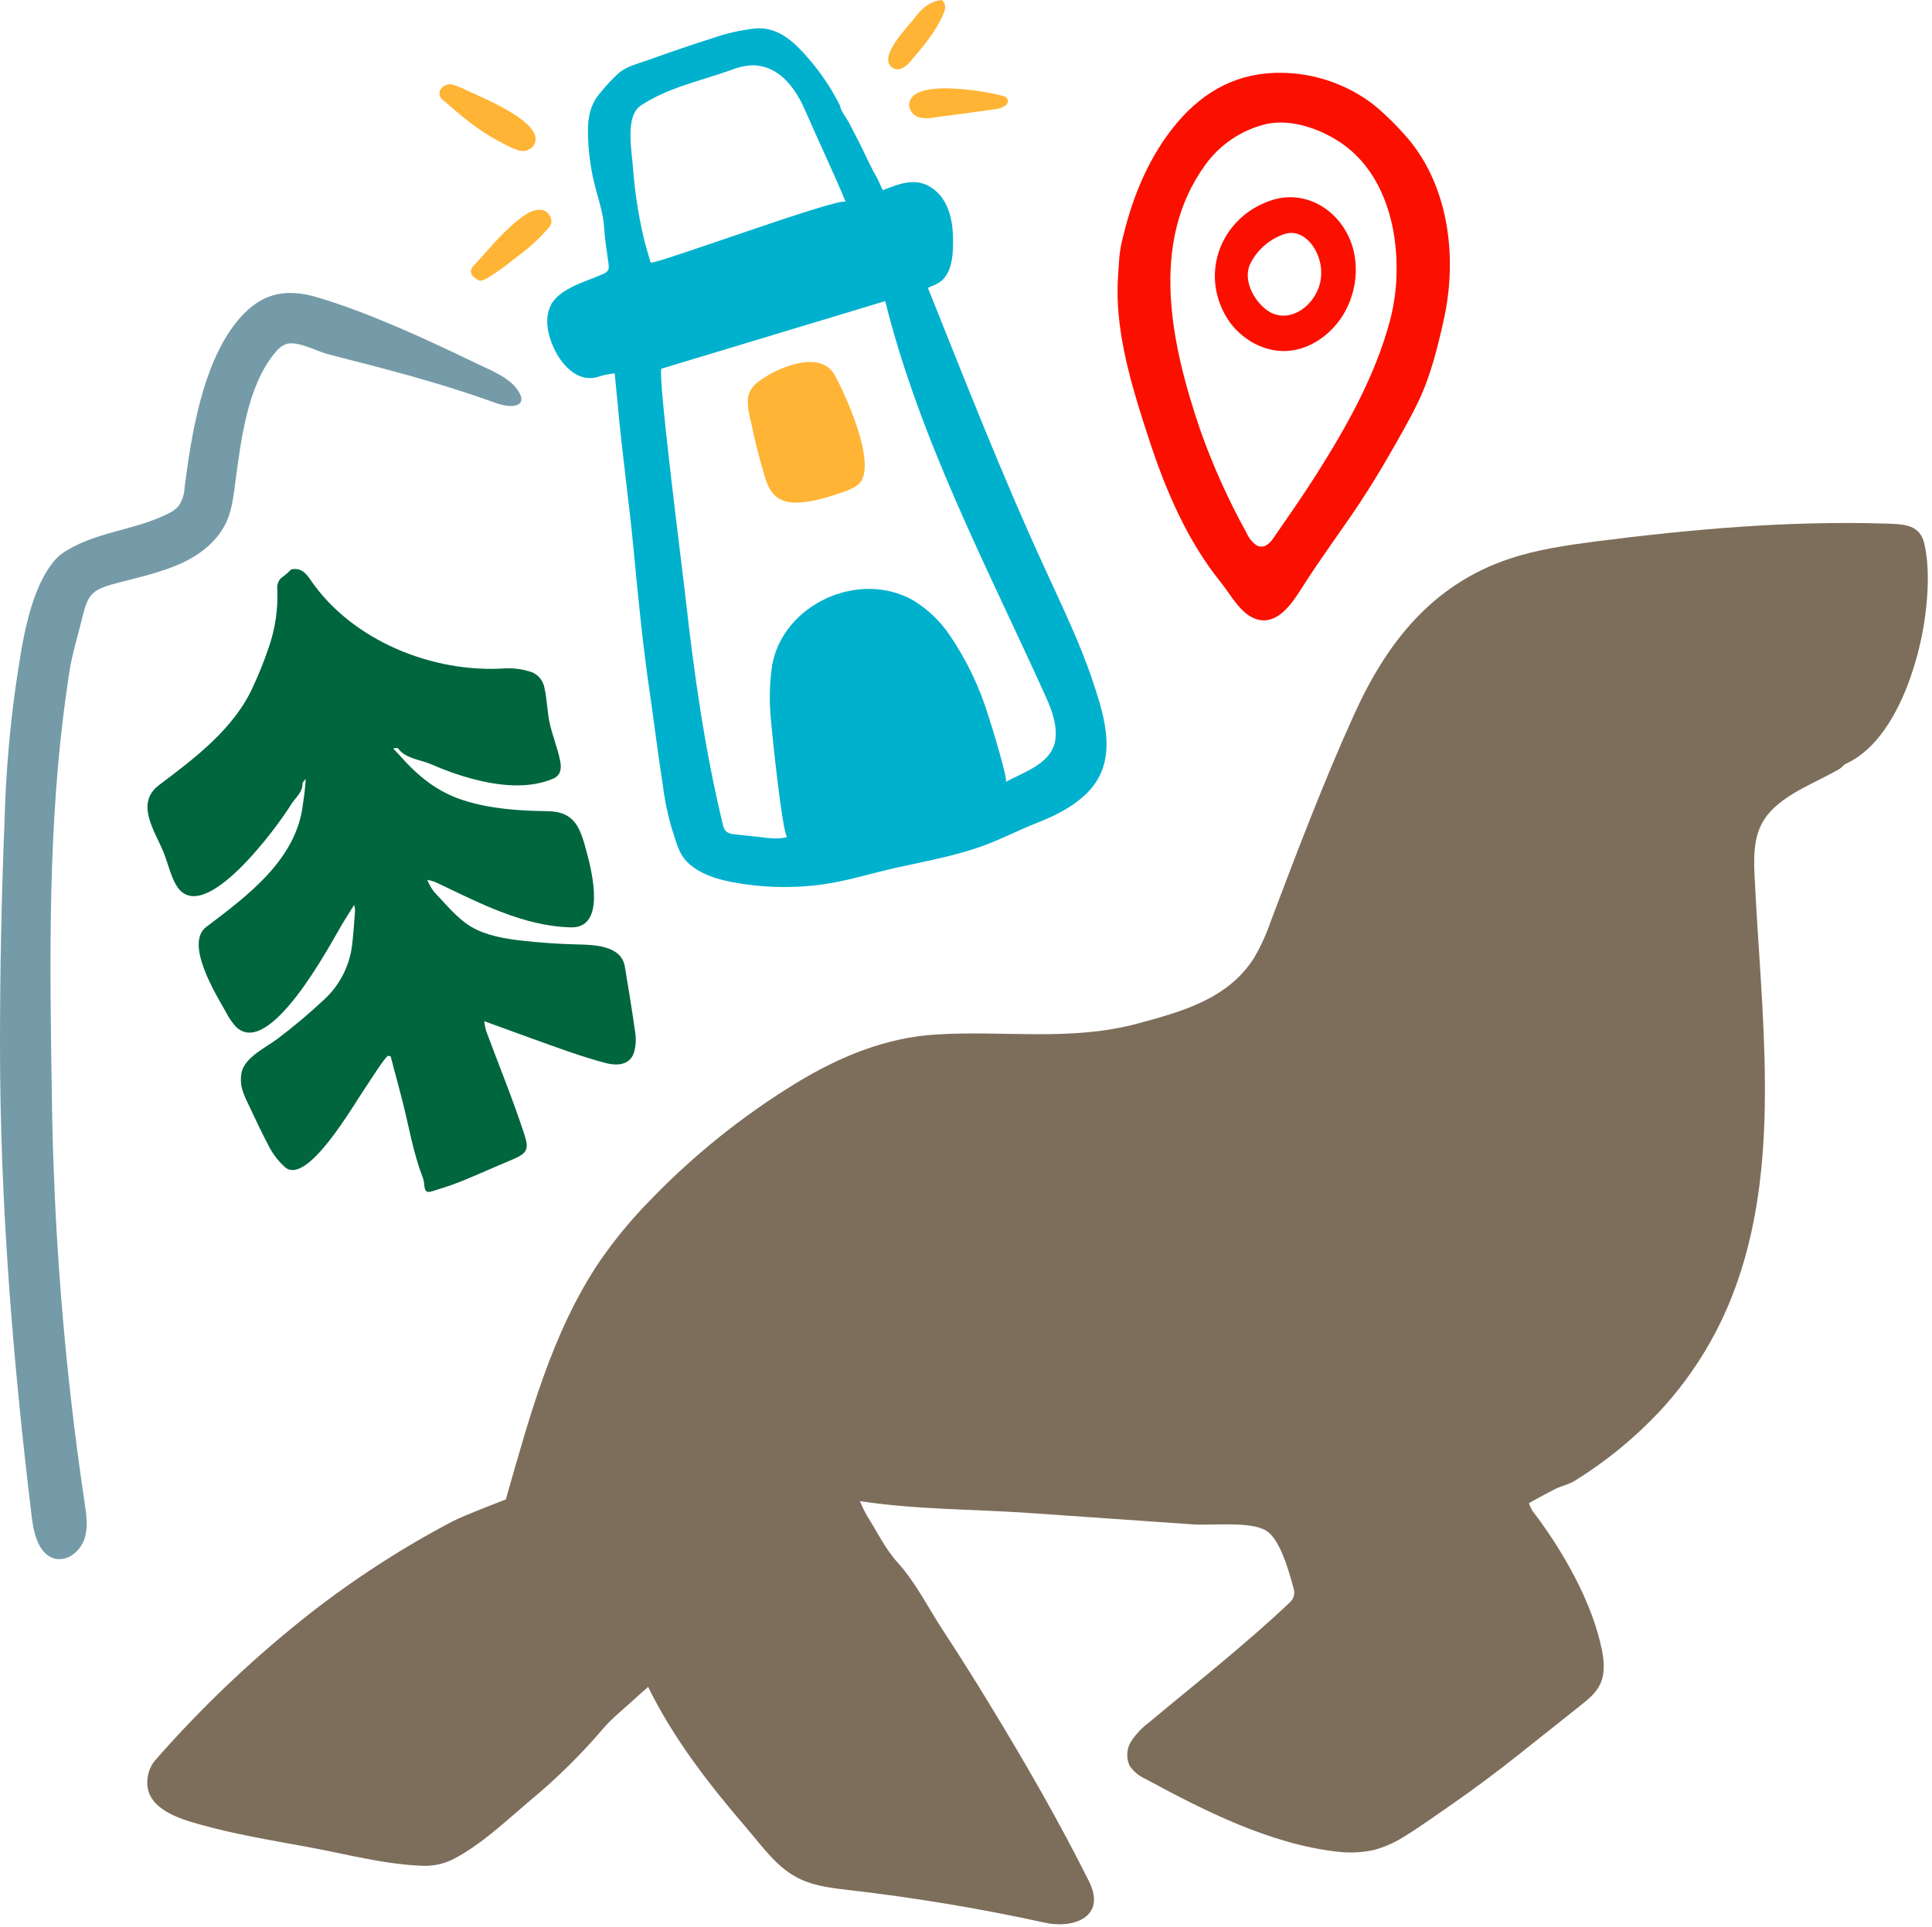 <?xml version="1.0" encoding="UTF-8"?> <svg xmlns="http://www.w3.org/2000/svg" width="451" height="450" viewBox="0 0 451 450" fill="none"> <path d="M405.66 299C401.816 310.265 395.661 320.602 387.59 329.35C381.691 335.662 374.983 341.167 367.64 345.72C366.25 346.6 364.52 346.93 363.03 347.66C361.03 348.66 359.08 349.77 356.9 350.95C357.124 351.604 357.419 352.231 357.78 352.82C364.69 361.82 371.78 374.15 373.97 385.39C374.47 388 374.68 390.82 373.54 393.23C372.54 395.33 370.66 396.84 368.84 398.28C359.11 405.95 349.57 413.92 339.38 420.95C335.66 423.52 332 426.2 328.15 428.58C325.896 430.067 323.423 431.191 320.82 431.91C318.045 432.531 315.185 432.68 312.36 432.35C296.71 430.65 281.12 422.8 267.42 415.35C265.889 414.69 264.582 413.599 263.66 412.21C263.252 411.299 263.077 410.301 263.153 409.306C263.228 408.31 263.55 407.349 264.09 406.51C265.199 404.849 266.582 403.388 268.18 402.19C279.18 393 290.66 384.02 301.08 374.14C301.545 373.727 301.877 373.185 302.032 372.583C302.187 371.981 302.158 371.346 301.95 370.76C300.95 367.21 298.95 359.49 295.58 357.39C291.99 355.13 282.87 356.22 278.58 355.92C265.68 355.007 252.777 354.11 239.87 353.23C227.15 352.36 213.51 352.46 200.74 350.48C201.198 351.615 201.726 352.72 202.32 353.79C204.7 357.52 206.58 361.57 209.61 364.91C213.61 369.3 216.61 375.23 219.82 380.19C223.667 386.063 227.413 392 231.06 398C239.25 411.44 247.16 425.14 254.2 439.23C258.39 447.6 250.56 450.36 244.01 448.93C228.92 445.627 213.675 443.084 198.33 441.31C194.45 440.86 190.47 440.44 186.92 438.79C181.45 436.26 178.16 431.32 174.36 426.92C165.67 416.82 157.18 405.92 151.3 393.86C150.15 394.86 149.16 395.74 148.2 396.62C145.63 399 142.81 401.18 140.58 403.84C135.41 409.888 129.722 415.472 123.58 420.53C118.05 425.21 112.13 430.89 105.63 434.16C103.389 435.26 100.902 435.762 98.41 435.62C89.51 435.25 80.86 432.9 72.14 431.29C63.42 429.68 54.84 428.29 46.33 425.89C41.12 424.45 33.6 421.89 34.44 415.26C34.595 413.65 35.245 412.127 36.3 410.9C47.533 398.088 59.956 386.369 73.4 375.9C80.124 370.721 87.135 365.927 94.4 361.54C98.06 359.34 101.78 357.243 105.56 355.25C108.56 353.7 117.86 350.19 118.07 350.1C123.58 330.97 128.77 311.1 140.07 294.37C143.564 289.323 147.485 284.586 151.79 280.21C161.959 269.655 173.439 260.446 185.95 252.81C195.89 246.76 206.75 242.25 218.48 241.54C234.23 240.54 250.05 243.19 265.56 238.98C275.88 236.19 286.75 233.25 292.8 223.55C294.357 220.871 295.644 218.044 296.64 215.11C302.82 198.79 308.94 182.61 316.12 166.78C323.7 150.06 334.3 136.48 352.42 130.44C358.84 128.3 365.58 127.32 372.29 126.44C394.99 123.54 417.7 121.52 440.61 122.26C444.79 122.39 448.24 122.59 449.23 127.03C450.41 132.32 450.11 138.32 449.43 143.65C447.99 154.91 442.37 173.09 430.97 178.28C430.4 178.54 429.97 179.16 429.46 179.49C423.6 182.98 415 185.76 411.46 191.96C409.24 195.86 409.39 200.62 409.61 205.1C411.14 236.63 415.76 269.8 405.66 299Z" fill="#7D6E5B"></path> <path d="M90.65 246.51C90.08 246.38 85.77 253.3 85.22 254.07C82.78 257.51 71.59 277.33 66.4 272.4C65.066 271.176 63.936 269.749 63.05 268.17C61.22 264.75 59.59 261.25 57.93 257.74C57.483 256.852 57.092 255.937 56.76 255C56.187 253.466 56.076 251.797 56.44 250.2C57.35 246.73 62.21 244.5 64.86 242.48C68.641 239.618 72.269 236.561 75.73 233.32C79.367 229.947 81.67 225.38 82.22 220.45C82.52 217.86 82.68 215.25 82.89 212.64C82.855 212.182 82.785 211.727 82.68 211.28C81.56 213.06 80.68 214.42 79.84 215.82C77.06 220.57 62.84 247.47 55.05 239.7C54.13 238.677 53.353 237.533 52.74 236.3C50.53 232.39 43 220.3 48.15 216.42C57.76 209.16 69.37 200.6 70.74 187.52C71.046 185.642 71.256 183.749 71.37 181.85C71.11 182.23 70.61 182.61 70.61 182.99C70.61 185.13 68.88 186.3 67.92 187.89C64.92 192.8 47.52 216.71 41.27 206.89C39.85 204.64 39.17 201.42 38.14 198.89C36.07 193.89 31.51 187.52 37.14 183.29C45.5 177.01 54.81 169.99 59.14 160.16C60.459 157.322 61.624 154.414 62.63 151.45C64.242 146.966 64.952 142.209 64.72 137.45C64.659 136.87 64.769 136.285 65.035 135.767C65.302 135.248 65.713 134.818 66.22 134.53C66.847 134.036 67.442 133.501 68 132.93C69.83 132.58 71.06 133.29 72.35 135.2C82.07 149.6 101.1 157.26 118.12 156.04C120.157 155.977 122.189 156.278 124.12 156.93C124.911 157.245 125.605 157.763 126.132 158.432C126.658 159.101 126.999 159.897 127.12 160.74C127.71 163.36 127.73 166.04 128.28 168.66C128.93 171.74 130.19 174.66 130.78 177.76C131.11 179.49 130.86 181.07 129.12 181.81C123.12 184.33 116.2 183.42 110.12 181.81C106.918 180.935 103.786 179.822 100.75 178.48C98.3 177.4 94.64 177.13 92.98 174.8C92.82 174.58 92.35 174.58 91.79 174.8C92.25 175.27 92.73 175.72 93.16 176.21C97.45 181.11 101.96 184.87 108.24 186.87C114.52 188.87 121.24 189.31 127.75 189.39C134.12 189.47 135.41 193.12 136.92 198.82C138.17 203.52 141.54 216.71 133.28 216.52C122.28 216.26 112.12 210.94 102.42 206.32C101.584 205.883 100.682 205.586 99.75 205.44C100.141 206.412 100.656 207.329 101.28 208.17C103.95 210.97 106.69 214.43 110.04 216.41C113.39 218.39 117.62 219.13 121.55 219.59C125.97 220.097 130.407 220.403 134.86 220.51C138.73 220.59 145.01 220.76 145.86 225.64C146.74 230.88 147.58 236.12 148.33 241.38C148.494 242.675 148.426 243.989 148.13 245.26C147.34 248.72 144.13 248.94 141.24 248.16C135.46 246.63 129.66 244.44 124.04 242.43C120.36 241.11 116.7 239.78 113.04 238.43C113.128 239.197 113.275 239.956 113.48 240.7C116.48 248.77 119.73 256.7 122.42 264.9C123.59 268.47 122.97 269.31 119.53 270.77C115.53 272.44 111.62 274.21 107.62 275.84C105.46 276.71 103.22 277.41 100.98 278.11C99.58 278.55 99.19 278.21 99.04 276.72C99.011 276.142 98.903 275.57 98.72 275.02C96.38 269.02 95.43 262.73 93.82 256.58C92.947 253.247 92.073 249.937 91.2 246.65L90.65 246.51Z" fill="#00663E"></path> <path d="M14.28 364C13.948 364.036 13.612 364.036 13.28 364C9.28 363.42 7.94 358.47 7.45 354.49C3 317.79 0 280.88 0 243.93C0 226.43 0.357 208.937 1.07 191.45C1.347 181.016 2.212 170.606 3.66 160.27C5 151.48 6.52 139.13 12 131.79C12.692 130.806 13.54 129.942 14.51 129.23C21.69 124.23 31.17 123.92 38.99 120.05C40.004 119.62 40.917 118.983 41.67 118.18C42.563 116.838 43.062 115.272 43.11 113.66C44.67 101.57 47.22 85.41 54.95 75.52C60.22 68.77 66.05 66.94 74.43 69.52C86.7 73.25 99.57 79.24 111.12 84.81C114.01 86.2 118.12 87.81 120.26 90.32C123.82 94.57 120.26 95.74 115.64 94.06C107.08 90.95 98.33 88.4 89.54 86.06C85.14 84.87 80.69 83.81 76.28 82.62C73.64 81.9 69.28 79.39 66.58 80.4C65.613 80.845 64.779 81.534 64.16 82.4C57.71 90.17 56.27 102.79 54.94 112.49C54.53 115.55 54.23 118.68 53.02 121.49C51.17 125.85 47.3 129.11 43.02 131.19C38.07 133.59 32.39 134.78 27.1 136.19C21.32 137.71 20.51 138.75 19.1 144.6C18.35 147.72 17.42 150.8 16.74 153.93C16.19 156.51 15.86 159.13 15.49 161.74C11.14 192.38 11.6 224.5 12.1 255.42C12.482 287.306 15.027 319.129 19.72 350.67C20.16 353.54 20.61 356.53 19.72 359.29C18.94 361.63 16.76 363.82 14.28 364Z" fill="#749BA7"></path> <path d="M319.76 23.77C321.091 24.765 322.357 25.844 323.55 27C325.541 28.852 327.411 30.829 329.15 32.92C338.36 44.3 340.15 60.56 337.06 74.5C335.64 80.99 333.94 87.86 331.06 93.83C328.98 98.1 326.61 102.23 324.23 106.35C322.09 110.06 319.85 113.73 317.47 117.35C313.05 124 308.28 130.35 303.99 137.14C301.99 140.24 298.99 145.09 294.7 144.83C290.15 144.55 287.55 139.13 285.04 136.04C277.14 126.29 272.04 114.33 268.2 102.5C264.75 92 261.2 80.65 260.89 69.5C260.89 68.64 260.89 67.77 260.89 66.9C260.94 64.57 261.16 62.23 261.31 59.9C261.489 58.144 261.824 56.407 262.31 54.71C264.57 45.39 268.45 36.19 274.73 28.71C281.18 21.06 289.25 16.79 299.41 17C306.724 17.137 313.822 19.498 319.76 23.77ZM295.52 127.36C296.265 126.89 296.892 126.253 297.35 125.5C300.69 120.66 304.07 115.85 307.22 110.88C314.38 99.57 321.06 87.73 324.5 74.74C325.398 71.291 325.902 67.752 326 64.19C326.36 52.66 322.85 39.86 312.79 33.19C308 30 301.17 27.64 295.42 29C289.702 30.404 284.679 33.819 281.27 38.62C268.15 56.81 273.48 80.62 280.11 100.19C283.057 108.563 286.7 116.675 291 124.44C291.473 125.535 292.221 126.489 293.17 127.21C293.508 127.453 293.908 127.596 294.324 127.622C294.739 127.649 295.154 127.558 295.52 127.36Z" fill="#FB1000"></path> <path d="M105.38 19.7C106.26 19.932 107.12 20.236 107.95 20.61C111.1 22.27 128.8 28.91 124.31 34.32C123.985 34.602 123.617 34.832 123.22 35C121.51 36 118 33.75 116.54 33C111.65 30.5 107.54 26.93 103.43 23.38C103.054 23.13 102.781 22.753 102.661 22.317C102.542 21.881 102.584 21.417 102.78 21.01C103.037 20.561 103.421 20.197 103.883 19.964C104.345 19.731 104.866 19.639 105.38 19.7Z" fill="#FFB435"></path> <path d="M111.78 65.47C111.222 65.181 110.712 64.807 110.27 64.36C110.025 64.033 109.911 63.628 109.947 63.221C109.984 62.815 110.171 62.437 110.47 62.16C114.32 58.01 117.87 53.39 122.6 50.16C124.6 48.83 127.54 48.08 128.6 50.92C128.706 51.217 128.745 51.534 128.716 51.849C128.687 52.163 128.589 52.467 128.43 52.74C126.138 55.494 123.504 57.944 120.59 60.03C119.7 60.74 112.89 66.26 111.78 65.47Z" fill="#FFB435"></path> <path d="M220.9 20.62C225.469 20.719 230.012 21.34 234.44 22.47C234.668 22.544 234.868 22.685 235.016 22.873C235.164 23.061 235.252 23.289 235.271 23.528C235.289 23.767 235.236 24.006 235.118 24.214C235.001 24.423 234.824 24.592 234.61 24.7C234.004 25.089 233.322 25.345 232.61 25.45C227.71 26.16 222.8 26.81 217.89 27.45C216.846 27.65 215.774 27.65 214.73 27.45C214.064 27.297 213.463 26.939 213.013 26.426C212.562 25.912 212.285 25.27 212.22 24.59C212.21 21.52 216.23 20.6 220.9 20.62Z" fill="#FFB435"></path> <path d="M219.83 0C221.04 1 220.66 2.28 220.17 3.38C218.37 7.47 215.49 10.88 212.61 14.25C211.61 15.39 210.06 16.83 208.46 15.88C204.57 13.55 211.88 6.35 213.26 4.48C215 2.16 216.85 0.33 219.83 0Z" fill="#FFB435"></path> <path d="M255.2 159.36C252.14 150.09 247.76 141.19 243.74 132.36C233.94 111 225.36 89.08 216.6 67.2C217.51 66.81 218.18 66.56 218.82 66.2C222.56 64.26 222.55 58.68 222.45 55C222.33 50.92 221.19 46.46 217.71 44C213.85 41.23 209.96 42.92 206.05 44.41C205.57 43.41 205.15 42.26 204.57 41.25C203.05 38.61 201.87 35.79 200.47 33.08L198.21 28.7C197.71 27.7 196.12 25.7 196.12 24.7C193.644 19.758 190.415 15.231 186.55 11.28C183.66 8.38 180.45 6.28 176.23 6.65C172.878 7.032 169.578 7.783 166.39 8.89C161.15 10.54 155.96 12.35 150.78 14.2C148.57 14.98 146.3 15.52 144.47 17.03C142.904 18.461 141.453 20.012 140.13 21.67C137.78 24.36 137.2 27.42 137.25 30.95C137.293 34.964 137.796 38.96 138.75 42.86C139.59 46.3 140.84 49.7 141.04 53.26C141.2 56.01 141.66 58.75 142.04 61.48C142.24 62.9 142.04 63.39 140.86 63.94C137.13 65.63 131.03 67.16 128.78 70.88C127.96 72.39 127.612 74.11 127.78 75.82C128.1 81.35 133.39 90.44 140.11 87.82C141.216 87.509 142.347 87.291 143.49 87.17C143.78 90.07 144.03 92.56 144.26 95.05C145.26 106.19 146.86 117.22 147.91 128.36C148.99 139.78 150.11 151.2 151.8 162.55C152.8 169.39 153.61 176.28 154.7 183.11C155.135 186.706 155.874 190.259 156.91 193.73C157.91 196.6 158.36 199.39 160.72 201.55C164.41 204.93 169.84 205.89 174.62 206.55C179.841 207.235 185.127 207.285 190.36 206.7C196.92 206.01 203.11 203.94 209.52 202.53C215.93 201.12 222.18 199.98 228.39 197.87C233.16 196.26 237.59 193.87 242.25 192.05C246.55 190.35 250.76 188.25 254.03 184.88C261 177.61 258 167.79 255.2 159.36ZM150.14 55C148.939 49.735 148.14 44.386 147.75 39C147.47 35.08 145.86 27.13 149.62 24.62C155.72 20.54 163.75 18.8 170.62 16.37C172.109 15.756 173.685 15.378 175.29 15.25C181.72 15.08 185.62 20.41 187.95 25.77C191.05 32.91 194.46 39.99 197.42 47.16C196.74 45.64 152.11 62.16 151.87 61.29C151.21 58.9 150.59 57 150.14 55ZM246.14 173.75C244.67 178.55 238.98 180.27 234.79 182.56C235.43 182.21 231.21 168.56 230.79 167.35C228.745 160.596 225.69 154.19 221.73 148.35C219.503 145.039 216.586 142.248 213.18 140.17C200.5 132.97 182.83 141.07 180.25 155.29C179.643 159.372 179.536 163.512 179.93 167.62C180.06 169.81 182.72 195.72 183.82 195.4C181.12 196.2 178.39 195.47 175.66 195.24C174.29 195.13 172.93 194.93 171.56 194.81C170.19 194.69 169.18 194.31 168.81 192.81C164.5 175.06 161.96 156.94 159.95 138.81C159.45 134.25 153.32 86.41 154.44 86.07L206.64 70.3C214.64 102.38 230.06 131.66 243.64 161.59C245.13 164.86 246.64 168.3 246.43 171.88C246.409 172.498 246.322 173.111 246.17 173.71L246.14 173.75Z" fill="#00B1CD"></path> <path d="M185.6 117.35C181.29 117.27 179.6 114.97 178.47 111.09C177.34 107.21 176.27 103.26 175.47 99.27C174.95 96.74 173.87 93.6 175.18 91.14C175.758 90.186 176.548 89.378 177.49 88.78C181.49 85.9 191.03 81.72 194.61 87.17C195.79 88.96 205.78 109.07 200.17 113.27C199.075 114.016 197.871 114.586 196.6 114.96C193.58 116 189.27 117.42 185.6 117.35Z" fill="#FFB435"></path> <path d="M316.48 62.15C316.406 60.205 316.021 58.284 315.34 56.46C312.48 48.91 304.73 44.22 296.9 46.73C285.64 50.34 280.15 62.78 285.9 73.36C288.71 78.56 294.45 82.25 300.35 81.95C306.04 81.66 311.15 77.8 313.94 72.84C315.749 69.576 316.627 65.879 316.48 62.15ZM308.2 65.84C306.98 71.67 300.2 76.48 295.03 71.84C292.35 69.46 290.28 65.25 291.78 61.73C293.365 58.463 296.17 55.949 299.59 54.73C302.24 53.73 304.67 55.01 306.31 57.21C306.982 58.12 307.502 59.133 307.85 60.21C308.466 62.022 308.587 63.966 308.2 65.84Z" fill="#FB1000"></path> </svg> 